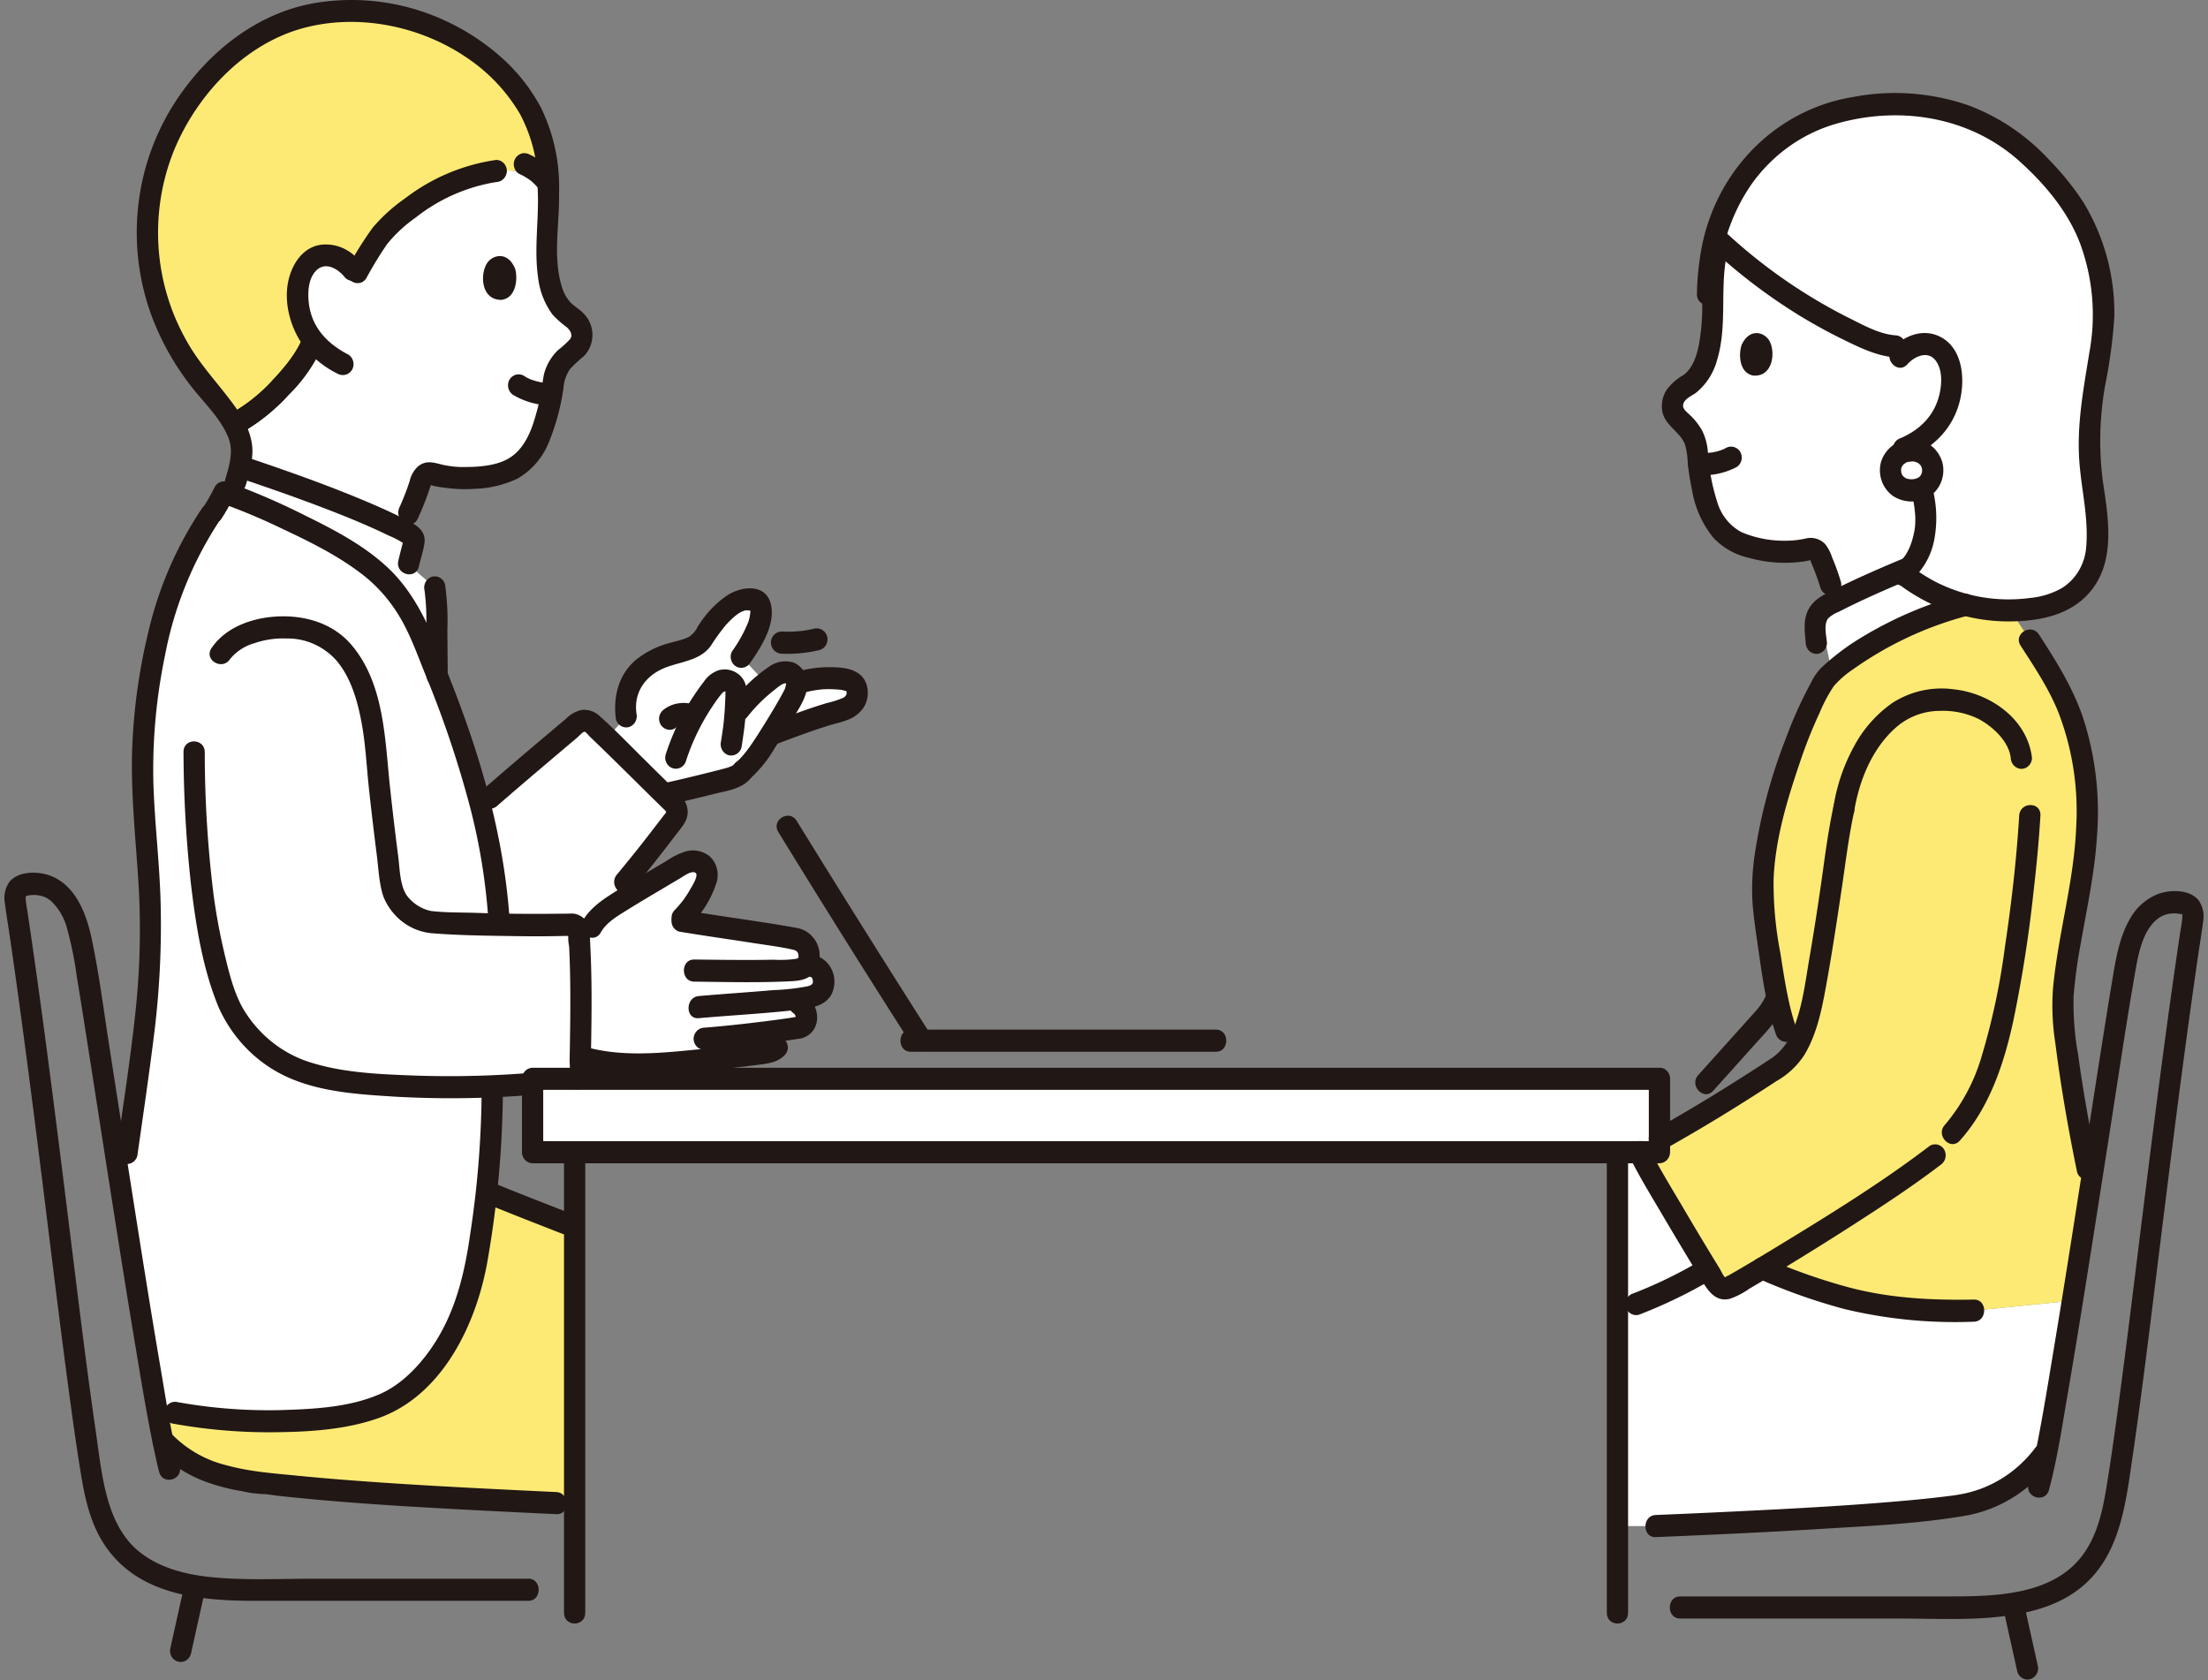 <svg width="251" height="191" fill="none" xmlns="http://www.w3.org/2000/svg"><rect width="100%" height="100%" fill="#808080" stroke="none"/><path d="M188.092 134.154a475.691 475.691 0 006.034 10.166l-.793.409a52.67 52.67 0 01-7.343 3.499l-2.123.79v-18.049h2.469c.312.63.951 1.78 1.756 3.185z" fill="#fff"/><path d="M230.401 167.484a19.318 19.318 0 001.849-2.066l.386-.412c.806-4.129 1.85-10.338 2.949-17.162l-11.196 1.134a65.934 65.934 0 01-9.901-.484c-4.369-.573-9.242-2.314-12.118-3.463-.91-.364-1.62-.668-2.053-.857a160.845 160.845 0 01-3.633 2.12 1.18 1.18 0 01-.876.114 1.225 1.225 0 01-.72-.532c-.256-.406-.594-.951-.987-1.595a52.7 52.7 0 01-10.234 4.714v24.47h4.349c10.258-.425 29.348-1.308 35.546-2.509a13.744 13.744 0 006.639-3.472zm-22.147-91.03c3.859-3.517 9.823-6.21 15.156-7.7a19.207 19.207 0 01-6.47-3.071c-.182-.133-.365-.27-.547-.411l-.423-.284c-2.939 1.24-6.247 2.733-8.352 3.888l-.423 2.243.445 2.436.614 2.899z" fill="#fff"/><path d="M199.377 30.76a61.378 61.378 0 01-3.966-3.385 23.667 23.667 0 00-.685 7.126c-.095 3.268-.215 7.806-3.09 9.427a2.99 2.99 0 00-1.335 1.395c-.689 1.627.659 2.358 1.494 3.296a5.083 5.083 0 011.092 2.122c.096 1.586.309 3.162.637 4.714a13.556 13.556 0 001.022 3.16c.665 1.462 1.849 2.6 3.303 3.171 2.379.907 5.635 1.231 7.743.639.245-.068.506-.04.733.078.227.118.405.318.501.563a26.594 26.594 0 011.265 3.362l.608 1.885c2.342-1.194 5.567-2.615 8.285-3.737 1.486-1.575 2.029-4.133 1.947-5.879-.126-2.71-1.133-5.325-2.08-7.887 3.087-1.457 4.847-3.841 5.019-7.383.066-1.35-.407-2.989-1.439-3.771a2.923 2.923 0 00-1.222-.502 2.886 2.886 0 00-1.311.091 3.347 3.347 0 00-.604.221l-1.799-.083a10.536 10.536 0 01-3.793-1.13 60.829 60.829 0 01-12.325-7.493z" fill="#fff"/><path d="M217.466 11.952a32.45 32.45 0 00-3.037-.093 25.235 25.235 0 00-7.421 1.446c-4.859 1.738-8.838 5.856-10.927 10.428a19.963 19.963 0 00-1.12 3.23l.559.517a61.147 61.147 0 0016.179 10.765c1.188.616 2.474.999 3.794 1.132l1.799.083c.194-.094.397-.168.604-.221a2.882 2.882 0 011.311-.091 2.93 2.93 0 011.222.501c1.032.785 1.504 2.425 1.439 3.771-.173 3.542-1.933 5.926-5.019 7.384.946 2.562 1.953 5.176 2.08 7.886.093 1.998-.631 5.06-2.651 6.495a19.497 19.497 0 008.17 3.807 19.11 19.11 0 008.947-.315 6.967 6.967 0 003.224-2.141 7.388 7.388 0 001.658-3.587 23.174 23.174 0 00-.128-6.197c-.467-3.05-1.262-6.474.182-14.358.437-2.394.953-5.397.795-8.113-.26-4.495-1.842-8.797-4.531-12.325-4.51-5.634-9.156-9.37-17.129-10.004z" fill="#fff"/><path d="M217.241 51.19a2.168 2.168 0 00-.882.153c-.282.112-.539.28-.756.498a2.352 2.352 0 00-.51.764 2.427 2.427 0 00-.183.911c.009.319.082.632.214.92.131.288.319.544.55.752.232.209.503.365.796.459.292.094.601.123.905.087 1.45-.046 2.37-1.02 2.33-2.37-.02-.313-.1-.618-.236-.898a2.317 2.317 0 00-.554-.731 2.216 2.216 0 00-.784-.449 2.164 2.164 0 00-.89-.095zM34.662 59.972a97.822 97.822 0 00-8.336-3.68l.45-1.483c.145-.474.303-1.127.435-1.76l.341.08c5.487 1.847 13.859 4.77 18.968 7.552.195.082.361.223.476.406a.9.9 0 01.046.617c-.297 1.14-.3 1.122-.622 2.466l3.006 2.604c.16.948.228 1.91.205 2.873l.055 7.108c-.846-2.1-1.722-4.155-2.61-6.142a19.306 19.306 0 00-3.57-4.933c-1.98-1.975-5.45-4.01-8.844-5.708zm45.433 12.313a3.655 3.655 0 01-.69.869 5.652 5.652 0 01-2.243.9c-1.722.475-3.496 1.161-4.64 2.42a5.939 5.939 0 00-1.217 2.313 6.096 6.096 0 00-.12 2.633l-2.158 2.498c1.92 1.86 4.566 4.49 6.483 6.375 2.333-.506 4.64-1.078 6.939-1.67a3.461 3.461 0 001.96-.98 13.006 13.006 0 002.257-2.703 61.1 61.1 0 00.93-1.445l.338-.126c1.847-.685 4.973-1.904 7.656-2.6a4.86 4.86 0 00.995-.44 1.82 1.82 0 00.668-.734c.153-.305.221-.647.198-.99-.101-1.068-.761-1.362-2.048-1.475a11.473 11.473 0 00-4.45.425l-.397.107a1.383 1.383 0 00-.139-.59 1.328 1.328 0 00-.375-.467c-.644-.465-1.681 0-2.027.27a81.12 81.12 0 00-.96.754l-2.787-2.975a16.739 16.739 0 001.838-3.32c.285-.58.428-1.226.416-1.877-.05-.7-.206-1.089-.748-1.257a2.674 2.674 0 00-1.985.219c-1.41.857-2.6 2.056-3.468 3.494-.076.126-.15.25-.226.372zm11.741 41.09a2.344 2.344 0 001.495-.793 1.97 1.97 0 00.124-1.873 1.58 1.58 0 00-.467-.612 1.506 1.506 0 00-.69-.309l-.604-.113.072-.125c.197-.434.25-.924.15-1.392a1.903 1.903 0 00-.573-.998 1.784 1.784 0 00-1.027-.459c-4.228-.769-8.8-1.344-13.075-2.064a12.128 12.128 0 002.954-4.373 1.754 1.754 0 00-.086-1.73 1.417 1.417 0 00-.486-.433 1.357 1.357 0 00-.62-.163 3.105 3.105 0 00-1.691.445c-2.3 1.377-6.488 3.813-7.871 4.777a7.796 7.796 0 00-2.189 2.192H65.61l.026.032a.871.871 0 01.17.5c.324 4.95.242 9.387.16 14.245 3.058.955 7.108.922 9.932.73.993-.067 7.98-.746 10.873-1.163 1.032-.148 2.243-.398 1.82-2.559a89.79 89.79 0 002.182-.32 1.1 1.1 0 00.706-.449 1.19 1.19 0 00.21-.833 1.865 1.865 0 00-.252-.813 1.778 1.778 0 00-.58-.602l-.886-.499 1.73-.225c.046-.005.09-.014.136-.021z" fill="#fff"/><path d="M71.532 86.372c-1.717-1.69-3.345-3.282-4.251-4.115a1.242 1.242 0 00-.814-.333c-.3-.007-.593.097-.827.293-.377.315-.854.716-1.399 1.174-2.477 2.083-6.343 5.367-8.59 7.331l-.985.943a68.853 68.853 0 011.957 11.073l.139 2.37.157.004c.366.01.73.017 1.095.024.291.006.583.013.875.018.38.006.763.007 1.145.01.275 0 .55.006.827.007.442 0 .891-.005 1.34-.008.22 0 .436 0 .658-.006.676-.01 1.36-.025 2.059-.048.06-.001.12.001.18.007.02 0 .036.006.055.009a.839.839 0 01.287.095l.04.023c.048.03.092.067.13.109h1.646a7.783 7.783 0 012.19-2.192c.354-.247.895-.593 1.54-.991V100.3c2.098-2.508 3.845-4.793 5.757-7.296a1.316 1.316 0 00-.197-1.697c-1.268-1.234-3.191-3.14-5.014-4.935z" fill="#fff"/><path d="M16.233 89.054c-.135-3.768.104-7.54.714-11.257 1.08-6.707 2.506-12.671 7.055-19.377l.181-.17c.479-.726.907-1.486 1.281-2.275 2.036.697 13.67 5.342 18.044 9.704a19.306 19.306 0 013.57 4.934c4.446 9.95 8.645 21.596 9.545 32.123l.142 2.373c2.677.071 5.306.091 8.155 0a.738.738 0 01.617.173.792.792 0 01.273.602c.362 5.539.217 10.434.13 15.997a.978.978 0 01-.218.57.914.914 0 01-.507.316c-3.277.331-6.303.581-9.283.716.151 6.606-.779 13.489-1.503 18.468-1.268 8.68-4.99 13.934-9.212 16.813-4.845 3.3-17.458 3.312-25.33 1.823l-2.023-.377c-1.16-6.38-2.658-15.757-4.102-24.934l.69-4.223c.972-6.82 2.113-14.758 2.295-17.542.336-4.33.409-8.677.217-13.017-.299-4.427-.629-7.986-.73-11.44zm49.799-51.636a3.094 3.094 0 00-1.274-1.523c-2.835-1.862-2.658-6.513-2.537-9.868.199-1.735.223-3.488.072-5.229a8.924 8.924 0 00-5.877-1.364c-4.998.592-9.397 3.602-12.306 6.333-1.631 1.656-2.067 2.886-3.645 5.437a7.932 7.932 0 00-.772-1.006 3.545 3.545 0 00-1.499-.983 2.962 2.962 0 00-2.62.239c-1.107.73-1.7 2.374-1.721 3.758a8.353 8.353 0 001.736 5.519l-.114.28c-1.214 2.977-5.507 7.543-8.904 9.227.531.862.848 1.849.921 2.87a10.82 10.82 0 01-.265 1.875c.15.057.293.12.442.18 5.213 1.755 12.947 4.462 18.062 7.095l.72-1.943a34.542 34.542 0 001.502-3.926c.115-.243.31-.434.55-.538.24-.104.509-.114.755-.028 2.119.755 5.472.658 7.967-.1 1.526-.48 2.813-1.56 3.589-3.01.545-.993.967-2.055 1.255-3.16.438-1.564.76-3.16.963-4.776a5.174 5.174 0 011.258-2.095c.913-.898 2.34-1.55 1.742-3.264z" fill="#fff"/><path d="M188.642 122.625v8.343H60.543v-8.343h128.099z" fill="#fff"/><path d="M234.514 115.716c-.395-3.588 1.56-12.305 1.963-14.738 1.807-10.92.449-18.27-3.695-25.061l-2.038-3.154-2.188-3.388c-1.727.02-3.449-.19-5.126-.623-5.693 1.59-12.11 4.547-15.92 8.418a45.608 45.608 0 00-3.893 8.659c-1.087 3.125-2.561 7.81-3.009 11.893a25.259 25.259 0 00-.217 4.285c.035 2.049 1.524 12.057 2.658 15.228l.958 2.151a5.433 5.433 0 01-1.668 1.763c-5.629 3.685-9.907 6.342-16.057 9.698 1.014 2.144 6.985 12.143 8.808 15.03.168.265.424.454.72.531.295.077.607.037.875-.114.834-.466 2.099-1.203 3.633-2.12a70.43 70.43 0 002.054.858c2.877 1.149 7.749 2.891 12.118 3.463 3.285.409 6.594.571 9.901.484l11.196-1.135a2710.74 2710.74 0 002.091-13.219l-.416-1.84a175.682 175.682 0 01-2.748-17.069zM65.32 144.8v-5.343c-3.469-1.379-5.948-2.285-10.04-3.99a202.06 202.06 0 01-.857 6.485c-1.269 8.68-4.99 13.937-9.212 16.813-4.844 3.3-17.458 3.315-25.33 1.826l-2.02-.382c.241 1.32.465 2.514.674 3.547 2.471 2.74 5.902 4.211 11.338 4.812 10.122 1.211 23.056 1.793 35.447 2.389V144.8zM50.37 3.608c6.949 3.186 9.893 8.684 10.383 9.911a18.545 18.545 0 011.592 7.326 8.868 8.868 0 00-5.931-1.406c-4.998.592-9.397 3.602-12.307 6.333-1.63 1.656-2.066 2.886-3.644 5.437a4.408 4.408 0 00-2.271-1.987 2.96 2.96 0 00-2.62.238c-1.108.73-1.7 2.374-1.721 3.759a8.352 8.352 0 001.736 5.518l-.114.281c-1.215 2.977-5.508 7.542-8.905 9.227-1.102-1.97-2.949-3.868-4.113-5.38-4.169-5.304-6.188-12.09-5.63-18.918.501-4.712 2.23-9.191 5.001-12.954 6.328-8.42 12.925-9.488 16.965-9.73A24.343 24.343 0 0150.083 3.48l.286.13z" fill="#FDEA74"/><path d="M204.213 116.896c-.96-2.742-1.375-5.747-1.834-8.615a41.327 41.327 0 01-.76-8.404c.194-4.481 1.526-8.912 2.956-13.113a52.66 52.66 0 012.261-5.714 17.518 17.518 0 011.628-3.062 10.827 10.827 0 012.175-1.899 40.142 40.142 0 0113.108-6.122c1.499-.423.863-2.849-.642-2.424a44.343 44.343 0 00-12.406 5.479 28.963 28.963 0 00-2.629 1.963c-.375.314-.742.643-1.096.985a6.458 6.458 0 00-1.094 1.612 47.285 47.285 0 00-2.864 6.339 60.555 60.555 0 00-3.552 13.29 26.394 26.394 0 00-.224 5.666c.127 1.431.328 2.858.536 4.279.506 3.453.955 7.113 2.11 10.411.528 1.509 2.864.857 2.33-.669l-.003-.002z" fill="#211715"/><path d="M189.25 130.622a206.248 206.248 0 008.468-5.029 268.92 268.92 0 004.236-2.713 9.154 9.154 0 003.184-3.005c1.456-2.452 1.988-5.28 2.494-8.066.648-3.576 1.188-7.172 1.725-10.766.438-2.934.781-5.858 1.41-8.758.341-1.576-1.988-2.25-2.33-.67-.527 2.43-.869 4.869-1.208 7.332a314.602 314.602 0 01-1.563 10.098c-.469 2.762-.813 5.705-1.963 8.271a6.278 6.278 0 01-2.227 2.908 241.42 241.42 0 01-4.179 2.693 203.873 203.873 0 01-9.27 5.531c-1.369.768-.15 2.939 1.22 2.17l.003.004z" fill="#211715"/><path d="M185.301 131.604c1.08 2.181 2.366 4.264 3.596 6.355a506.98 506.98 0 004.427 7.381c.775 1.261 1.597 2.676 3.295 2.3a8.59 8.59 0 002.235-1.153c.857-.499 1.711-1.005 2.562-1.515a360.843 360.843 0 009.175-5.703c3.394-2.181 6.784-4.399 10.001-6.855.27-.175.465-.451.545-.771a1.335 1.335 0 00-.112-.949 1.22 1.22 0 00-.738-.578 1.176 1.176 0 00-.915.127c-5.491 4.193-11.408 7.829-17.277 11.409-1.478.902-2.965 1.79-4.458 2.664-.368.214-.735.426-1.104.637-.115.066-.506.214-.385.258-.212-.077-.521-.795-.665-1.026a375.769 375.769 0 01-4.199-6.991c-1.329-2.256-2.726-4.504-3.893-6.859-.713-1.438-2.799-.167-2.087 1.269h-.003zm44.235-38.885c-.306 5.002-.88 9.993-1.625 14.942a77.833 77.833 0 01-2.643 12.409 21.188 21.188 0 01-4.193 7.808c-1.062 1.18.644 2.962 1.709 1.777 3.357-3.732 5.02-8.72 6.086-13.625a151 151 0 002.295-14.651c.335-2.879.612-5.766.785-8.66.099-1.615-2.318-1.61-2.416 0h.002zm1.859 71.81c-2.001 2.685-4.855 4.539-8.052 5.23-.994.21-1.694.279-2.647.394-1.217.147-2.438.27-3.66.382-6.308.578-12.638.915-18.964 1.227-3.284.161-6.569.309-9.855.443-1.55.063-1.558 2.577 0 2.514 6.362-.263 12.724-.558 19.08-.95 5.449-.336 10.989-.575 16.379-1.529 3.73-.722 7.081-2.83 9.428-5.933.98-1.24-.72-3.028-1.709-1.778z" fill="#211715"/><path d="M238.425 132.45c-.855-4.159-1.611-8.336-2.187-12.547a32.79 32.79 0 01-.517-6.651 56.11 56.11 0 01.797-5.92c.719-4.113 1.61-8.162 1.865-12.35a34.623 34.623 0 00-1.662-13.624c-1.192-3.373-3.02-6.275-4.934-9.231-.863-1.337-2.96-.08-2.086 1.268 1.581 2.447 3.194 4.85 4.297 7.586a31.281 31.281 0 012.02 12.988c-.161 4.112-1.001 8.07-1.724 12.096-.372 2.077-.712 4.166-.914 6.27a27.437 27.437 0 00.262 6.214c.62 4.893 1.46 9.742 2.453 14.569.325 1.581 2.658.912 2.33-.668zm-38.423 12.937a65.823 65.823 0 009.716 3.419 53.93 53.93 0 0014.671 1.428c1.553-.031 1.558-2.545 0-2.514-4.796.091-9.612-.158-14.274-1.403a66.58 66.58 0 01-9.471-3.355 1.18 1.18 0 00-.917.122 1.26 1.26 0 00-.569.758c-.077.322-.032.662.125.949.158.288.416.502.721.597l-.002-.001zm.804-32.365a6.647 6.647 0 01-1.249 1.934 830.15 830.15 0 01-2.17 2.417l-4.339 4.833c-1.061 1.181.644 2.963 1.708 1.777l4.595-5.117c1.45-1.614 2.957-3.102 3.786-5.175a1.307 1.307 0 00-.118-.954 1.222 1.222 0 00-.728-.592 1.198 1.198 0 00-.913.13 1.285 1.285 0 00-.574.75l.002-.003z" fill="#211715"/><path d="M210.766 92.285c.562-3.489 1.988-7.044 4.576-9.427a7.564 7.564 0 015.212-2.054 9.209 9.209 0 014.35.91c1.553.824 3.437 2.491 3.671 4.424.01.33.14.644.364.877.225.234.527.37.844.38.32-.002.626-.135.852-.37.226-.236.354-.554.356-.887-.544-4.497-4.843-7.354-8.88-7.784a10.31 10.31 0 00-6.985 1.543 14.147 14.147 0 00-4.365 4.941 20.985 20.985 0 00-2.321 6.781c-.076.322-.03.66.127.948.157.288.415.502.719.598.309.086.638.042.916-.122.278-.165.483-.437.57-.758h-.006zm-3.08-19.215c-.077-.865-.406-2.157.169-2.816a3.73 3.73 0 011.135-.695c.501-.26 1.006-.511 1.511-.755 2.231-1.08 4.502-2.069 6.788-3.016a1.26 1.26 0 00.719-.599c.157-.287.202-.626.127-.948a1.26 1.26 0 00-.569-.757 1.177 1.177 0 00-.917-.123c-2.634 1.092-5.256 2.23-7.819 3.492-1.137.56-2.388 1.058-3.113 2.188-.782 1.22-.57 2.658-.448 4.03.008.331.138.646.363.88.225.234.527.369.845.378.32-.003.626-.136.852-.371.226-.236.354-.554.356-.887h.001z" fill="#211715"/><path d="M209.256 66.09a26.12 26.12 0 00-.994-2.754 4.871 4.871 0 00-.785-1.496 2.33 2.33 0 00-1.024-.612 2.257 2.257 0 00-1.18-.016c-.779.171-1.573.255-2.369.251a12.422 12.422 0 01-4.897-.957 5.5 5.5 0 01-1.729-1.413 5.765 5.765 0 01-1.056-2.006 23.624 23.624 0 01-1.071-5.576 6.45 6.45 0 00-.636-2.527 7.28 7.28 0 00-1.511-1.904c-.256-.252-.696-.579-.677-.982.036-.741.996-1.094 1.467-1.45a7.146 7.146 0 002.388-3.69c1.148-3.71.394-7.642 1.006-11.42.075-.321.03-.66-.127-.948a1.258 1.258 0 00-.719-.598 1.175 1.175 0 00-.916.123 1.257 1.257 0 00-.57.757 45.62 45.62 0 00-.346 6.015 24.63 24.63 0 01-.404 4.413c-.264 1.239-.709 2.589-1.757 3.345-.73.411-1.37.975-1.88 1.657-.242.37-.409.788-.492 1.227-.083.44-.08.892.009 1.33.371 1.56 1.954 2.2 2.544 3.612.207.724.318 1.474.329 2.23a33.79 33.79 0 00.501 3.087 11.573 11.573 0 002.424 5.35 7.943 7.943 0 004.076 2.284c1.973.546 4.031.688 6.057.417a8.95 8.95 0 00.514-.087c.099-.02.197-.041.295-.063.217-.046.253-.06.107-.043-.121-.132.069.322.072.33.388.91.729 1.84 1.022 2.788.448 1.545 2.779.886 2.33-.669l-.001-.005zm7.565-24.68c.794-.89 2.311-1.61 3.209-.437.754.986.724 2.435.503 3.565-.49 2.534-2.156 4.266-4.487 5.27a1.258 1.258 0 00-.718.599 1.343 1.343 0 00-.128.947c.086.32.291.593.569.758.279.165.608.209.918.122 2.61-1.124 4.783-2.9 5.813-5.712 1.03-2.811.859-7.122-2.268-8.389-1.83-.74-3.844.07-5.122 1.5-1.056 1.185.649 2.967 1.709 1.778l.002-.002z" fill="#211715"/><path d="M197.999 39.163c-.357.943-.377 3.183 1.277 3.526 2.211.189 2.566-2.489 1.933-3.821-.516-1.093-2.268-1.688-3.21.295z" fill="#211715"/><path d="M195.322 33.43c-.048-4.47 1.275-8.838 3.775-12.473 2.318-3.27 5.601-5.66 9.348-6.805 7.212-2.177 15.351-1.018 21.123 4.173 2.828 2.543 5.457 5.63 6.863 9.271a23.433 23.433 0 011.088 12.435c-.653 4.078-1.434 8.112-1.155 12.27.225 3.33 1.082 6.53.789 9.904a6.149 6.149 0 01-.836 2.656 5.87 5.87 0 01-1.904 1.97 9.066 9.066 0 01-3.708 1.145 18.232 18.232 0 01-10.73-1.872 20.634 20.634 0 01-2.972-1.918 1.176 1.176 0 00-.916-.127 1.223 1.223 0 00-.737.578c-.154.29-.196.63-.115.95.081.32.277.596.548.77 3.661 2.8 8.091 4.3 12.634 4.278 3.457-.016 7.189-.71 9.447-3.697 2.634-3.485 1.776-8.263 1.171-12.312a35.94 35.94 0 01.279-10.852 58.15 58.15 0 001.041-7.837 24.242 24.242 0 00-3.504-12.915 31.381 31.381 0 00-3.982-4.93 23.868 23.868 0 00-9-6.082 25.471 25.471 0 00-13.326-.964c-4.421.732-8.496 2.93-11.619 6.266-3.123 3.336-5.126 7.633-5.712 12.25a29.293 29.293 0 00-.307 3.869c-.014 1.618 2.403 1.619 2.417 0z" fill="#211715"/><path d="M216.766 66.357c1.616-1.19 2.731-2.98 3.115-5.001.388-2.056.287-4.18-.295-6.186-.397-1.563-2.729-.9-2.33.669.244.903.398 1.83.46 2.765.018.348.016.697-.008 1.044-.015.306-.058.61-.128.908-.293 1.439-.853 2.817-2.034 3.633a1.282 1.282 0 00-.548.77c-.081.32-.04.66.115.95.164.285.429.492.738.576.309.085.637.04.915-.125v-.003zm1.279-15.78v-.006l.121.3-.005-.013a2.918 2.918 0 00-.126-.314 1.189 1.189 0 00-.511-.498 1.123 1.123 0 00-.693-.102.872.872 0 00-.449.15l-.242.196a1.258 1.258 0 00-.31.554l-.044.335c0 .222.057.441.165.634v.006l-.121-.3.004.013c.037.107.079.212.127.314a.956.956 0 00.311.353 1.21 1.21 0 001.343.099l.241-.197a1.26 1.26 0 00.311-.555l.043-.334a1.278 1.278 0 00-.165-.635zm-23.379-22.208a63.913 63.913 0 009.726 7.394 60.6 60.6 0 005.255 2.888c1.869.91 3.761 1.835 5.848 1.98 1.552.107 1.546-2.408 0-2.514-1.791-.126-3.513-1.079-5.106-1.872a60.499 60.499 0 01-14.015-9.653c-1.161-1.068-2.876.704-1.708 1.778v-.001z" fill="#211715"/><path d="M217.241 49.935a3.52 3.52 0 00-2.083.7 3.753 3.753 0 00-1.313 1.823c-.206.72-.184 1.49.061 2.197a3.502 3.502 0 001.301 1.73c.606.387 1.299.6 2.009.617a3.889 3.889 0 002.034-.52 3.477 3.477 0 001.384-1.628c.284-.68.354-1.437.2-2.162a3.686 3.686 0 00-1.324-2.045 3.433 3.433 0 00-2.269-.712c-.32 0-.628.133-.854.368a1.282 1.282 0 00-.354.89c0 .333.127.652.354.888.226.236.534.368.854.368.121 0 .238.005.357.01.255.014-.296-.062-.051-.004l.13.03c.104.027.206.082.309.102-.281-.055-.181-.083-.06-.018.054.03.108.063.16.096.043.028.083.063.127.088.13.079-.237-.218-.08-.062.072.072.141.143.209.218.15.164-.134-.22-.06-.086.024.044.056.084.08.126.025.041.047.09.072.133.136.238-.08-.264-.016-.05.029.098.055.195.08.294.024.1-.009.197-.015-.15 0 .062.012.125.013.188.004.108-.003.215-.009.324-.005.109-.068.134.02-.148-.021.066-.027.141-.044.209-.018.068-.136.39-.044.159.093-.231-.051.079-.084.133-.025.041-.055.079-.078.12.159-.282.148-.188.083-.119-.078.084-.166.16-.242.244.221-.242.161-.126.061-.056a2.893 2.893 0 01-.1.063c-.052.031-.105.057-.158.086-.091.05-.139.007.121-.052-.1.023-.198.073-.302.099-.063.017-.127.029-.191.043-.217.051.298-.02.054-.006-.116.007-.231.016-.348.014-.118-.001-.484-.074-.078.012-.105-.022-.209-.038-.312-.067a2.81 2.81 0 01-.121-.038c-.302-.102.186.108.007.01-.088-.047-.175-.093-.258-.148-.032-.022-.064-.051-.096-.069.269.145.16.135.065.045-.06-.063-.117-.132-.181-.192-.109-.104.181.277.066.09-.031-.051-.064-.1-.092-.152-.029-.052-.049-.113-.081-.16.149.225.087.236.054.13a3.117 3.117 0 01-.084-.3c-.029-.135.017-.252 0 .078 0-.041-.008-.09-.011-.132-.006-.126.009-.252.01-.377 0 .352-.04.235-.009.122.019-.068.032-.138.053-.205.012-.036.031-.077.039-.114-.086.205-.103.25-.051.133.017-.036.036-.072.054-.107l.061-.105c.021-.034.043-.068.066-.1a2.102 2.102 0 00-.099.132c.078-.08.146-.169.228-.245.107-.1.188-.072-.055.039.054-.033.106-.068.155-.107.045-.028.093-.051.137-.079.242-.148-.238.083-.024.005a3.04 3.04 0 01.385-.115c.045-.01.092-.014.136-.026-.37.092-.074.016.034.012.321 0 .628-.133.855-.369a1.29 1.29 0 000-1.778 1.186 1.186 0 00-.855-.367l.008.002zm-24.518 93.709a51.153 51.153 0 01-7.052 3.372 1.22 1.22 0 00-.73.591c-.158.29-.199.634-.114.955.085.322.29.595.568.76.279.164.609.207.918.118a55.867 55.867 0 007.632-3.625c.274-.17.473-.446.554-.768a1.313 1.313 0 00-.121-.952 1.237 1.237 0 00-.739-.572 1.194 1.194 0 00-.914.121h-.002zm.439-89.63a8.314 8.314 0 004.239-.915 1.26 1.26 0 00.555-.767 1.308 1.308 0 00-.121-.952 1.239 1.239 0 00-.739-.571 1.193 1.193 0 00-.914.12 5.34 5.34 0 01-.44.22l.289-.126a6.369 6.369 0 01-1.627.44l.321-.046c-.518.067-1.041.095-1.563.083-.321 0-.628.132-.855.368a1.285 1.285 0 00-.353.889c0 .333.127.653.353.889.227.236.534.368.855.368zM68.297 105.985c.643-1.147 1.92-1.873 2.985-2.538 1.346-.84 2.712-1.647 4.075-2.456l1.978-1.172c.358-.213 1.31-.926 1.74-.597.385.294-.469 1.61-.64 1.914a11.111 11.111 0 01-1.732 2.303c-1.106 1.142.604 2.92 1.708 1.778a11.864 11.864 0 003.06-4.957c.144-.51.15-1.05.015-1.563a2.868 2.868 0 00-.78-1.335 3.066 3.066 0 00-1.365-.641 3.006 3.006 0 00-1.495.093 8.028 8.028 0 00-2.012 1.001l-2.021 1.198c-1.297.77-2.598 1.539-3.875 2.342-1.39.871-2.891 1.869-3.727 3.361-.785 1.401 1.303 2.669 2.087 1.269z" fill="#211715"/><path d="M77.218 105.894c2.85.475 5.709.875 8.562 1.32 1.403.217 2.83.394 4.216.701.367.081.679.151.755.579.07.394-.005.433-.275.497a13.05 13.05 0 01-2.53.097 159.54 159.54 0 01-3.245.027c-1.93 0-3.859-.028-5.788-.05-1.556-.018-1.557 2.496 0 2.514 3.6.041 7.21.136 10.809-.035.988-.046 1.973-.12 2.718-.888.37-.436.612-.973.7-1.547a3.2 3.2 0 00-.199-1.698 3.207 3.207 0 00-.97-1.308 3.035 3.035 0 00-1.465-.636 107.4 107.4 0 00-3.819-.636c-2.942-.459-5.891-.869-8.83-1.359a1.207 1.207 0 00-.91.133 1.29 1.29 0 00-.575.747c-.083.322-.04.664.118.954.158.289.42.502.728.592v-.004z" fill="#211715"/><path d="M91.978 111.003a.605.605 0 01.378.195.234.234 0 01-.065-.153c.046.145.084.292.115.44.046.415-.249.533-.612.624a24.647 24.647 0 01-3.829.43c-2.842.252-5.69.428-8.532.681-1.538.137-1.552 2.652 0 2.514 3.764-.336 7.543-.523 11.3-.959 1.58-.183 3.599-.483 4.03-2.426a3.21 3.21 0 00-.322-2.347 2.995 2.995 0 00-1.821-1.424c-1.51-.382-2.155 2.041-.642 2.424v.001z" fill="#211715"/><path d="M90.246 115.204c.148.095.208.377.235.44.067-.073.073-.08.017-.022-.056.059-.05.053.046-.036-.141.086-.03-.004.05-.018-.187.033-.373.071-.56.099-1.07.165-2.142.306-3.216.44-2.248.279-4.503.528-6.76.707a1.216 1.216 0 00-.847.377c-.225.234-.354.55-.362.88.003.333.13.651.357.886.226.236.532.369.851.371a154.4 154.4 0 008.498-.931 115 115 0 002.12-.303 2.501 2.501 0 001.531-.691c1.26-1.306.651-3.473-.74-4.369-1.326-.854-2.541 1.319-1.22 2.17z" fill="#211715"/><path d="M65.647 121.34c3.927 1.188 8.152.988 12.183.605 1.9-.18 3.798-.377 5.695-.59.857-.096 1.714-.196 2.569-.309 1.128-.15 2.283-.237 3.122-1.135 1.084-1.161-.622-2.94-1.709-1.777-.468.502-1.536.416-2.195.497-.85.105-1.701.202-2.553.296-1.739.19-3.479.367-5.22.532-3.72.348-7.627.551-11.25-.543-1.496-.452-2.135 1.974-.642 2.424zm-9.143-29.728a502.926 502.926 0 015.323-4.568 1032.945 1032.945 0 013.796-3.208c.156-.13.633-.677.83-.66.15.013.469.433.579.537a323.436 323.436 0 013.42 3.325c1.635 1.61 3.262 3.229 4.904 4.832.524.513.442.361 0 .943a882.78 882.78 0 01-1.662 2.16 168.454 168.454 0 01-3.565 4.437c-1.014 1.216.687 3.001 1.71 1.777a150.445 150.445 0 003.56-4.436c.558-.718 1.111-1.438 1.662-2.16.527-.692 1.106-1.323 1.112-2.257.008-1.46-1.195-2.325-2.114-3.232-.94-.925-1.877-1.85-2.814-2.777-1.658-1.634-3.283-3.34-5.024-4.88a2.595 2.595 0 00-.984-.621 2.516 2.516 0 00-1.146-.12 3.6 3.6 0 00-1.767 1.01c-.88.738-1.758 1.478-2.635 2.22a572.978 572.978 0 00-6.893 5.899c-1.192 1.041.524 2.812 1.708 1.777v.002zM72.35 81.088c-.302-2.204.82-3.966 2.668-4.923 1.892-.979 4.42-.875 5.782-2.749.53-.84 1.11-1.643 1.741-2.404.578-.613 1.433-1.514 2.284-1.64.108-.015.451.066.528.019.138.047.135.03-.01-.051-.098-.201-.11-.189-.038.036-.014.47-.102.936-.261 1.377a15.853 15.853 0 01-1.819 3.273 1.31 1.31 0 00-.122.952c.081.322.28.598.556.768a1.2 1.2 0 00.913.12 1.24 1.24 0 00.74-.572c1.236-1.763 2.9-4.385 2.301-6.675-.633-2.429-3.564-1.94-5.089-.842a11.355 11.355 0 00-2.284 2.143c-.322.405-.623.828-.902 1.267a2.9 2.9 0 01-1.001 1.194c-.926.472-2.044.587-3.02.95-1.068.37-2.071.92-2.97 1.626-2.012 1.652-2.68 4.237-2.33 6.8.086.322.291.594.57.758.278.165.607.21.916.123a1.25 1.25 0 00.72-.598c.158-.288.203-.628.126-.949v-.003z" fill="#211715"/><path d="M76.74 82.776a2.54 2.54 0 01.54-.326l-.288.126a2.7 2.7 0 01.65-.182l-.32.045c.262-.035.528-.035.791 0l-.32-.045a3.5 3.5 0 01.681.174c.232.067.477.06.705-.02a1.21 1.21 0 00.575-.425 1.299 1.299 0 00.085-1.4 1.348 1.348 0 00-.722-.579 4.694 4.694 0 00-1.027-.222 2.952 2.952 0 00-.748 0 3.597 3.597 0 00-1.822.683c-.264.177-.46.444-.555.755a1.33 1.33 0 00.12.968c.161.283.421.49.725.578a1.128 1.128 0 00.932-.126l-.001-.004z" fill="#211715"/><path d="M77.993 86.454a25.086 25.086 0 013.03-6.213c.305-.468.632-.92.981-1.352.036-.044.225-.245.132-.16-.093.084.135-.088.185-.116a.305.305 0 01.048-.019c-.124.013.078 0 .085.004-.131-.05.044.02.072.036-.143-.085.15.063-.043-.008l.036.04c.048.054.048.053 0 0-.027 0-.06-.041.011.046-.007-.009-.078-.207-.04-.075.039.132-.01-.102-.007-.113a4.79 4.79 0 00-.016.494 68.97 68.97 0 01-.085 1.726 31.803 31.803 0 01-.155 1.715l-.022.183c.017-.141.005-.036-.006.043a82.088 82.088 0 01-.24 1.603c-.074.321-.029.66.129.948.157.287.414.501.718.598.31.086.638.042.916-.123a1.26 1.26 0 00.57-.757c.216-1.356.408-2.718.5-4.09.094-1.372.429-3.068-.68-4.09a2.574 2.574 0 00-1.158-.617 2.51 2.51 0 00-1.3.042 3.294 3.294 0 00-1.631 1.272c-.9 1.17-1.71 2.413-2.421 3.716a29.374 29.374 0 00-1.938 4.6c-.085.32-.044.664.114.954.159.29.421.503.73.592.31.089.64.046.918-.119.28-.164.484-.438.569-.76h-.002z" fill="#211715"/><path d="M84.898 81.56a17.732 17.732 0 012.825-2.885c.307-.248.614-.511.938-.734.162-.127.349-.217.547-.263.067-.011.363-.005.173-.037.069.011-.127-.09-.093-.089.034 0 .082.21.044.083.069.231-.04.28-.06.566-.01.13.133-.278.023-.057-.04.079-.074.16-.112.238-.105.214-.217.423-.33.632-.284.519-.58 1.028-.882 1.535a100.72 100.72 0 01-1.88 3.044c-.288.448-.581.892-.89 1.325-.215.3-.443.594-.684.88a8.611 8.611 0 01-.567.616c.004-.004-.302.264-.15.145-.27.176-.465.451-.545.771-.08.32-.04.66.111.95.164.286.429.494.738.578.31.084.638.038.915-.128a14.341 14.341 0 003.028-3.665 97.596 97.596 0 002.178-3.529c.627-1.068 1.443-2.245 1.534-3.529a2.686 2.686 0 00-.33-1.606 2.531 2.531 0 00-1.19-1.08 3.122 3.122 0 00-1.426-.113 3.17 3.17 0 00-1.334.535 18.729 18.729 0 00-4.289 4.04c-.218.24-.34.558-.34.888 0 .331.122.65.34.89.228.233.534.364.854.364.32 0 .627-.13.854-.364z" fill="#211715"/><path d="M83.554 86.757a1.69 1.69 0 01-.16.178.719.719 0 01-.034.027 2.901 2.901 0 01-.318.18c.16-.076-.254.086-.298.1-.12.039-.246.073-.37.107-.7.189-1.408.363-2.114.54-1.456.364-2.916.715-4.38 1.04a1.19 1.19 0 00-.422.221 1.23 1.23 0 00-.308.371 1.292 1.292 0 00-.115.955c.043.16.114.308.212.439.097.13.219.239.357.32a1.176 1.176 0 00.917.12c1.571-.35 3.133-.728 4.693-1.12 1.352-.341 3.08-.542 4.047-1.698.22-.24.342-.558.342-.889 0-.331-.122-.65-.342-.889a1.195 1.195 0 00-.854-.364c-.32 0-.627.131-.855.364l.002-.002zm7.72-7.985a11.705 11.705 0 012.196-.413c.415-.028.832-.032 1.248-.013a13.763 13.763 0 01.83.06l.084.009c.156.025.306.076.462.106.118.044.135.047.051.01-.084-.037-.067-.031.036.02.115.077.109.064-.018-.036.045.04.087.083.125.13-.098-.134-.111-.141-.04-.022-.058-.152-.061-.157-.02-.018.016.276 0-.15.022.126-.008.152-.005.168.007.048-.018.085-.041.17-.07.251.031-.094-.08.1-.121.139a.654.654 0 01-.227.15 9.756 9.756 0 01-1.812.584 56.62 56.62 0 00-2.364.768c-1.359.47-2.703.984-4.053 1.485a1.25 1.25 0 00-.72.597 1.334 1.334 0 00-.126.949c.088.32.292.592.57.757.278.164.608.209.917.123 1.247-.463 2.49-.937 3.745-1.377a63.28 63.28 0 012.2-.732c.652-.203 1.339-.338 1.978-.582a3.905 3.905 0 001.872-1.283 3.07 3.07 0 00.51-1.084 3.15 3.15 0 00.064-1.204c-.213-1.6-1.464-2.231-2.867-2.407a13.411 13.411 0 00-5.124.43c-1.507.399-.869 2.823.642 2.425l.003.004zm-2.432-4.468a15.777 15.777 0 004.338-.417c.308-.09.57-.303.727-.593.159-.289.201-.632.118-.953a1.277 1.277 0 00-.573-.75 1.193 1.193 0 00-.912-.13c-.45.105-.903.189-1.36.251l.322-.044c-.881.12-1.77.16-2.658.118-.32.002-.626.135-.852.37a1.292 1.292 0 00-.357.887c.007.331.137.647.362.88.225.235.528.37.847.377l-.002.004zm-.362 20.27a1486.476 1486.476 0 0015.26 24.336c.856 1.342 2.949.085 2.086-1.269a1932.984 1932.984 0 01-15.26-24.336c-.834-1.36-2.926-.1-2.086 1.269zM48.261 67.106c.199 1.562.26 3.14.181 4.714l.038 4.937c.013 1.617 2.43 1.621 2.417 0l-.04-5.135a29.356 29.356 0 00-.265-5.188 1.263 1.263 0 00-.57-.756 1.18 1.18 0 00-.916-.124 1.244 1.244 0 00-.722.596 1.33 1.33 0 00-.124.95l.001.006zm-.771-8.151a34.26 34.26 0 001.154-2.835c.12-.345.242-.691.355-1.04l.067-.207c.125-.4-.142.357-.197.151.072.273 2.023.452 2.229.477.947.111 1.9.132 2.851.062a12.246 12.246 0 004.916-1.179 8.366 8.366 0 003.528-4.118 25.742 25.742 0 001.66-6.144 4.302 4.302 0 01.749-2.177 17.087 17.087 0 011.546-1.44c.307-.306.553-.671.724-1.075a3.475 3.475 0 00.054-2.574 3.377 3.377 0 00-.679-1.106c-.492-.587-1.184-.907-1.687-1.476a4.703 4.703 0 01-.925-1.792c-1.135-3.83.019-7.982-.358-11.895a1.318 1.318 0 00-.363-.879 1.22 1.22 0 00-.845-.378c-.32.002-.625.136-.852.37a1.292 1.292 0 00-.356.887c.352 3.659-.418 7.304.108 10.96a8.79 8.79 0 001.646 4.218c.496.53 1.037 1.01 1.619 1.435.379.338.709.864.382 1.334-.424.463-.888.885-1.385 1.262a5.927 5.927 0 00-1.57 2.648c-.181.778-.232 1.604-.39 2.389a28.26 28.26 0 01-.82 3.196c-.529 1.619-1.356 3.225-2.839 4.086-1.4.817-3.27.955-4.84.97-.882.024-1.764-.06-2.628-.251-.988-.236-1.82-.557-2.747.118a3.144 3.144 0 00-1.027 1.736 29.056 29.056 0 01-1.167 2.998c-.67 1.452 1.413 2.728 2.086 1.269h.002z" fill="#211715"/><path d="M63.555 21.753a20.496 20.496 0 00-2.057-9.509 20.609 20.609 0 00-4.425-5.648 26.003 26.003 0 00-9.733-5.493A25.316 25.316 0 0036.296.265c-6.775.984-12.53 5.46-16.332 11.261a27.127 27.127 0 00-4.242 11.811 27.46 27.46 0 001.492 12.513 30.287 30.287 0 005.165 8.862c1.29 1.547 2.81 3.11 3.58 5.028.622 1.549.109 3.188-.347 4.73-.455 1.544 1.873 2.213 2.33.669.4-1.354.875-3 .725-4.43-.189-1.81-1.132-3.388-2.175-4.804-1.803-2.446-3.782-4.476-5.27-7.138a24.833 24.833 0 01-3.196-10.641 25.01 25.01 0 011.741-11C22.41 10.699 27.824 5.01 34.43 3.206c6.233-1.704 13.4-.301 18.853 3.5a19.734 19.734 0 015.814 6.228 17.45 17.45 0 012.043 8.819c-.013 1.618 2.404 1.619 2.416 0z" fill="#211715"/><path d="M58.562 30.567c.302.99.175 3.283-1.541 3.516-2.275.036-2.462-2.73-1.727-4.048.602-1.08 2.432-1.565 3.268.532zm4.053 13.001a12.013 12.013 0 01-.975-.09l.321.046a7.414 7.414 0 01-1.94-.523l.29.126a5.448 5.448 0 01-.752-.409 1.178 1.178 0 00-.915-.124 1.226 1.226 0 00-.737.577 1.33 1.33 0 00-.115.95c.08.32.277.596.549.77a8.56 8.56 0 004.276 1.193c.32-.002.626-.135.852-.37.226-.236.354-.554.356-.887a1.311 1.311 0 00-.362-.88 1.213 1.213 0 00-.846-.377l-.002-.002zM34.43 38.38a12.29 12.29 0 01-1.344 2.346c-.072.1-.143.2-.217.3a20.925 20.925 0 01-.644.809c-.36.432-.732.851-1.118 1.257a19.014 19.014 0 01-4.893 3.93 1.253 1.253 0 00-.559.767c-.081.323-.036.666.126.954.162.288.427.497.737.581.31.085.64.038.916-.13 2-1.14 3.817-2.598 5.382-4.324a18.06 18.06 0 003.7-5.223c.151-.29.191-.63.11-.949a1.296 1.296 0 00-.543-.77 1.176 1.176 0 00-.916-.128c-.31.085-.574.292-.738.578v.002z" fill="#211715"/><path d="M40.938 29.782a4.946 4.946 0 00-1.99-1.594 4.742 4.742 0 00-2.486-.364c-1.73.251-2.873 1.63-3.448 3.263-.975 2.766-.107 6.15 1.608 8.39a11.009 11.009 0 003.751 2.996c.279.16.606.202.913.118.308-.084.573-.287.74-.569.159-.289.202-.63.121-.952a1.265 1.265 0 00-.554-.768c-2.32-1.194-4.108-3.016-4.467-5.707-.168-1.257-.12-2.881.811-3.834 1.068-1.087 2.527-.189 3.294.797.228.234.535.365.855.365.32 0 .627-.13.854-.364.22-.24.343-.558.343-.89 0-.33-.123-.649-.343-.888l-.002.001z" fill="#211715"/><path d="M56.414 18.179a22.136 22.136 0 00-10.376 4.377 19.21 19.21 0 00-3.665 3.315 41.914 41.914 0 00-2.803 4.457c-.832 1.372 1.257 2.635 2.086 1.269a41.902 41.902 0 012.363-3.868 16.16 16.16 0 013.239-3.002 19.842 19.842 0 019.156-4.034c.317-.01.619-.146.843-.38a1.32 1.32 0 00.365-.877 1.29 1.29 0 00-.356-.887 1.192 1.192 0 00-.852-.37zm6.729 1.728a8.094 8.094 0 00-1.434-1.423 6.775 6.775 0 00-1.482-.903.874.874 0 00-.449-.15.888.888 0 00-.483.023 1.19 1.19 0 00-.422.22 1.26 1.26 0 00-.31.37 1.293 1.293 0 00-.114.956c.04.158.108.307.204.436.095.13.215.238.351.318.536.237 1.04.544 1.5.914l-.244-.196c.436.354.83.761 1.172 1.213.227.236.534.369.854.369a1.21 1.21 0 00.855-.369c.226-.236.352-.555.353-.888l-.042-.335c-.056-.21-.163-.4-.31-.555zM34.43 38.38a12.29 12.29 0 01-1.344 2.346c-.072.1-.143.2-.217.3a20.925 20.925 0 01-.644.809c-.36.432-.732.851-1.118 1.257a19.014 19.014 0 01-4.893 3.93 1.253 1.253 0 00-.559.767c-.081.323-.036.666.126.954.162.288.427.497.737.581.31.085.64.038.916-.13 2-1.14 3.817-2.598 5.382-4.324a18.06 18.06 0 003.7-5.223c.151-.29.191-.63.11-.949a1.296 1.296 0 00-.543-.77 1.176 1.176 0 00-.916-.128c-.31.085-.574.292-.738.578v.002zM22.958 57.785a42.436 42.436 0 00-6.076 13.971 66.698 66.698 0 00-1.883 14.359c-.07 4.883.471 9.746.765 14.613a87.396 87.396 0 01-.38 14.434c-.556 5.202-1.367 10.378-2.104 15.555a1.35 1.35 0 00.129.948c.157.287.413.501.717.599.31.086.639.042.917-.123s.482-.437.57-.757c.684-4.82 1.398-9.635 1.986-14.475.536-4.528.762-9.089.675-13.65-.08-4.887-.725-9.746-.846-14.634a63.763 63.763 0 011.329-14.121 42.05 42.05 0 016.288-15.45c.894-1.328-1.2-2.586-2.087-1.269z" fill="#211715"/><path d="M25.226 58.884c.47-.732.898-1.491 1.28-2.276l-1.363.578a70.757 70.757 0 016.965 2.927c3.263 1.535 6.633 3.197 9.476 5.494a17.2 17.2 0 013.762 4.361c1.269 2.067 2.115 4.501 3.03 6.755a119.103 119.103 0 015.09 15.14 69.218 69.218 0 012.085 13.249c.094 1.607 2.511 1.618 2.416 0-.56-9.593-3.208-18.768-6.693-27.628-1.823-4.635-3.524-9.52-7.188-12.959-2.719-2.552-6.134-4.326-9.42-5.939a78.588 78.588 0 00-8.884-3.824 1.171 1.171 0 00-.776.049 1.23 1.23 0 00-.589.529c-.383.784-.81 1.543-1.28 2.275-.835 1.37 1.255 2.633 2.086 1.269h.003z" fill="#211715"/><path d="M47.612 64.39c.204-.846.489-1.704.627-2.563.23-1.42-.763-2.065-1.825-2.614-1.963-1.017-3.992-1.898-6.031-2.733-4.113-1.685-8.305-3.15-12.51-4.565-1.482-.503-2.117 1.927-.642 2.424 3.266 1.1 6.524 2.233 9.742 3.47 1.663.637 3.318 1.3 4.95 2.019.748.33 1.49.673 2.227 1.031.74.306 1.448.689 2.114 1.142l-.434-.451c.07-.262.065-.244-.013.055l-.1.383-.115.44c-.11.43-.214.86-.318 1.292-.378 1.57 1.952 2.239 2.33.668l-.002.002zm-28.054 97.411a61.355 61.355 0 0012.135.991c3.771-.054 7.738-.33 11.334-1.601 7.336-2.592 11.28-10.899 12.475-18.35a115.548 115.548 0 001.656-17.987c.004-1.618-2.413-1.62-2.416 0-.072 5.142-.5 10.271-1.28 15.349-.608 4.279-1.571 8.456-3.844 12.136-1.535 2.484-3.755 4.942-6.404 6.106-3.157 1.389-6.809 1.675-10.194 1.799a58.306 58.306 0 01-12.82-.866 1.2 1.2 0 00-.912.132 1.28 1.28 0 00-.575.748 1.31 1.31 0 00.119.953c.158.29.42.503.727.593v-.003z" fill="#211715"/><path d="M64.631 137.844c-2.835-1.115-5.678-2.205-8.496-3.37a1.179 1.179 0 00-.917.122 1.26 1.26 0 00-.57.758c-.076.32-.032.659.125.947.157.287.414.501.718.596 2.817 1.166 5.66 2.255 8.496 3.37.309.086.638.042.916-.122.278-.165.483-.437.57-.757a1.33 1.33 0 00-.124-.95 1.245 1.245 0 00-.721-.597l.003.003zm-46.95 26.798a14.667 14.667 0 005.848 3.834c1.285.459 2.607.799 3.95 1.017.785.184 1.585.296 2.389.334.443-.01 1.24.142 1.933.217 6.482.704 12.993 1.113 19.5 1.469 3.979.218 7.96.409 11.94.599 1.554.074 1.55-2.44 0-2.514-6.722-.321-13.444-.639-20.159-1.1-3.1-.212-6.199-.456-9.292-.762-2.84-.28-5.325-.44-8.084-1.194a12.955 12.955 0 01-6.316-3.674c-1.074-1.174-2.779.606-1.708 1.778v-.004zm3.18-79.151c.017 4.989.297 9.972.838 14.929.562 4.745 1.335 9.721 3.18 14.134 1.643 3.632 4.533 6.491 8.102 8.013 3.72 1.585 7.853 1.828 11.82 2.08 5.245.302 10.505.235 15.742-.203 1.541-.12 1.554-2.635 0-2.514-4.381.364-8.779.475-13.172.333-3.923-.148-8.022-.277-11.817-1.424-3.305-.952-6.141-3.173-7.935-6.215-1.07-1.886-1.597-4.139-2.105-6.248a68 68 0 01-1.247-6.76c-.66-5.348-.99-10.735-.99-16.127-.02-1.617-2.436-1.621-2.416 0v.002zm45.526 38.018c.282-.285.498-.633.631-1.017a2.78 2.78 0 00.136-1.202c.016-.99.036-1.98.051-2.969.029-1.858.052-3.718.04-5.576-.011-1.879-.06-3.759-.159-5.636-.042-.791.017-1.694-.423-2.381a2.118 2.118 0 00-.836-.7 2.027 2.027 0 00-1.06-.18c-3.474.042-6.936.05-10.41-.078-1.765-.063-3.586-.017-5.342-.216a4.664 4.664 0 01-2.585-1.532c-.995-1.147-.966-3.199-1.158-4.65a342.11 342.11 0 01-.919-7.731c-.604-5.546-.626-11.835-4.349-16.279-1.885-2.25-4.634-3.225-7.445-3.301-3.044-.083-6.668.885-8.513 3.606-.897 1.326 1.197 2.584 2.087 1.27A5.537 5.537 0 0128.95 73.1a10.016 10.016 0 013.612-.525 7.32 7.32 0 013.094.62 7.581 7.581 0 012.584 1.877c1.704 1.996 2.465 4.801 2.915 7.369.423 2.403.532 4.883.797 7.31.27 2.473.562 4.941.877 7.406.199 1.536.254 3.269.752 4.744a6.802 6.802 0 002.164 2.868 6.427 6.427 0 003.273 1.304c3.205.26 6.464.286 9.679.335 1.83.029 3.66.025 5.49-.024.076 0 .725 0 .73-.022.061-.314-.22-.44-.301-.262-.045.49-.018.984.08 1.466.047.944.08 1.889.101 2.835.046 1.948.043 3.902.022 5.852-.01.989-.026 1.978-.041 2.967l-.025 1.341c-.004.266.096 1.022-.072 1.172-1.182 1.055.534 2.828 1.709 1.777l-.003-.002zm37.147-3.96h34.695c1.555 0 1.558-2.514 0-2.514h-34.695c-1.555 0-1.557 2.514 0 2.514z" fill="#211715"/><path d="M64.114 130.97v52.356c0 1.617 2.416 1.62 2.416 0V130.97c0-1.618-2.416-1.62-2.416 0zm118.545 0v52.356c0 1.617 2.417 1.62 2.417 0V130.97c0-1.618-2.417-1.62-2.417 0z" fill="#211715"/><path d="M187.434 122.625v8.343l1.208-1.257h-128.1l1.21 1.257v-8.343l-1.21 1.257h128.1c1.555 0 1.557-2.514 0-2.514h-128.1a1.203 1.203 0 00-.848.374 1.3 1.3 0 00-.36.883v8.343c.005.332.134.649.36.884.225.234.53.368.849.373h128.099c.319-.005.624-.139.849-.373.226-.235.355-.552.359-.884v-8.343c0-1.618-2.416-1.62-2.416 0zM20.902 180.433l-1.528 6.88c-.085.322-.044.665.114.955.158.29.42.503.73.592.308.088.639.046.917-.119.28-.165.484-.438.569-.759l1.529-6.88a1.31 1.31 0 00-.114-.956 1.259 1.259 0 00-.308-.371 1.168 1.168 0 00-1.34-.101c-.138.081-.259.19-.357.32-.097.131-.169.28-.211.439h-.001z" fill="#211715"/><path d="M20.42 166.643c-.993-3.717-1.556-7.586-2.206-11.376-1.033-6.039-1.993-12.092-2.947-18.146-.96-6.099-1.912-12.2-2.857-18.302-.641-4.09-1.155-8.246-2.026-12.291-.613-2.841-1.893-6.012-4.759-7.022-1.374-.485-3.57-.51-4.573.763a3.169 3.169 0 00-.488 1.163c-.085.418-.085.85-.002 1.269.138 1.136.334 2.267.5 3.402 1.357 9.239 2.543 18.499 3.7 27.766 1.03 8.248 2.019 16.501 3.131 24.738.41 3.041.836 6.082 1.335 9.11.456 2.762 1.1 5.536 2.655 7.878 3.852 5.804 11.005 6.366 17.21 6.366h30.973c1.554 0 1.557-2.514 0-2.514h-24.26c-3.862 0-7.782.204-11.631-.161-2.809-.267-5.704-.943-8.04-2.668-4.13-3.049-4.53-9.004-5.246-13.91-1.064-7.308-1.947-14.644-2.857-21.974-1.107-8.917-2.213-17.835-3.429-26.738A948.177 948.177 0 003.16 103.86c-.074-.493-.174-.989-.22-1.486a1.282 1.282 0 01.034-.613.2.2 0 01-.141.136c.144-.04.282-.092.43-.117a3.673 3.673 0 011.047-.022 2.933 2.933 0 011.439.608 6.523 6.523 0 011.88 3.2c.487 1.756.85 3.547 1.088 5.357.35 2.12.69 4.241 1.02 6.364.9 5.713 1.782 11.43 2.676 17.145.948 6.055 1.903 12.109 2.91 18.154.725 4.34 1.425 8.698 2.36 12.996.126.58.257 1.159.41 1.733.416 1.556 2.747.895 2.33-.669l-.003-.003zm212.508 2.695c.949-3.554 1.495-7.249 2.119-10.873.996-5.795 1.922-11.602 2.839-17.41a5717.8 5717.8 0 002.803-17.947c.65-4.164 1.281-8.334 2.011-12.484.368-2.094.824-4.796 2.561-6.172a2.901 2.901 0 011.614-.619c.315-.025.631-.008.942.051.086.017.334.094.327.093-.224-.036.029-.173-.054-.022a7.849 7.849 0 01-.031.557c-.055.565-.171 1.131-.255 1.697a901.59 901.59 0 00-.483 3.296c-1.299 9.012-2.449 18.045-3.576 27.082-.981 7.865-1.924 15.737-2.987 23.591-.398 2.946-.812 5.892-1.294 8.824-.429 2.604-.963 5.15-2.421 7.346-3.454 5.203-10.665 5.113-16.189 5.113h-29.862c-1.555 0-1.558 2.514 0 2.514h25.018c3.943 0 7.96.232 11.88-.279 2.998-.391 6.048-1.198 8.503-3.115 4.609-3.602 5.239-9.571 6.044-15.085 1.115-7.636 2.035-15.303 2.985-22.963 1.14-9.187 2.28-18.375 3.549-27.543.314-2.268.636-4.535.967-6.8.167-1.131.362-2.262.5-3.401a3.222 3.222 0 00-.49-2.431c-1.002-1.272-3.195-1.247-4.57-.763a6.314 6.314 0 00-3.314 2.968c-1.121 1.982-1.51 4.266-1.886 6.498-.34 2.003-.659 4.008-.978 6.015-.915 5.778-1.806 11.564-2.709 17.342-.98 6.278-1.967 12.555-3.007 18.824-.754 4.545-1.485 9.109-2.457 13.611a39.776 39.776 0 01-.43 1.822c-.417 1.562 1.914 2.229 2.33.669l.001-.006z" fill="#211715"/><path d="M227.789 183.112l1.527 6.874c.087.32.291.592.569.756.278.165.608.209.917.123.305-.094.564-.307.721-.596.158-.288.202-.628.124-.95l-1.526-6.874a1.264 1.264 0 00-.57-.757 1.178 1.178 0 00-.916-.123 1.248 1.248 0 00-.722.596 1.33 1.33 0 00-.124.95v.001z" fill="#211715"/></svg>